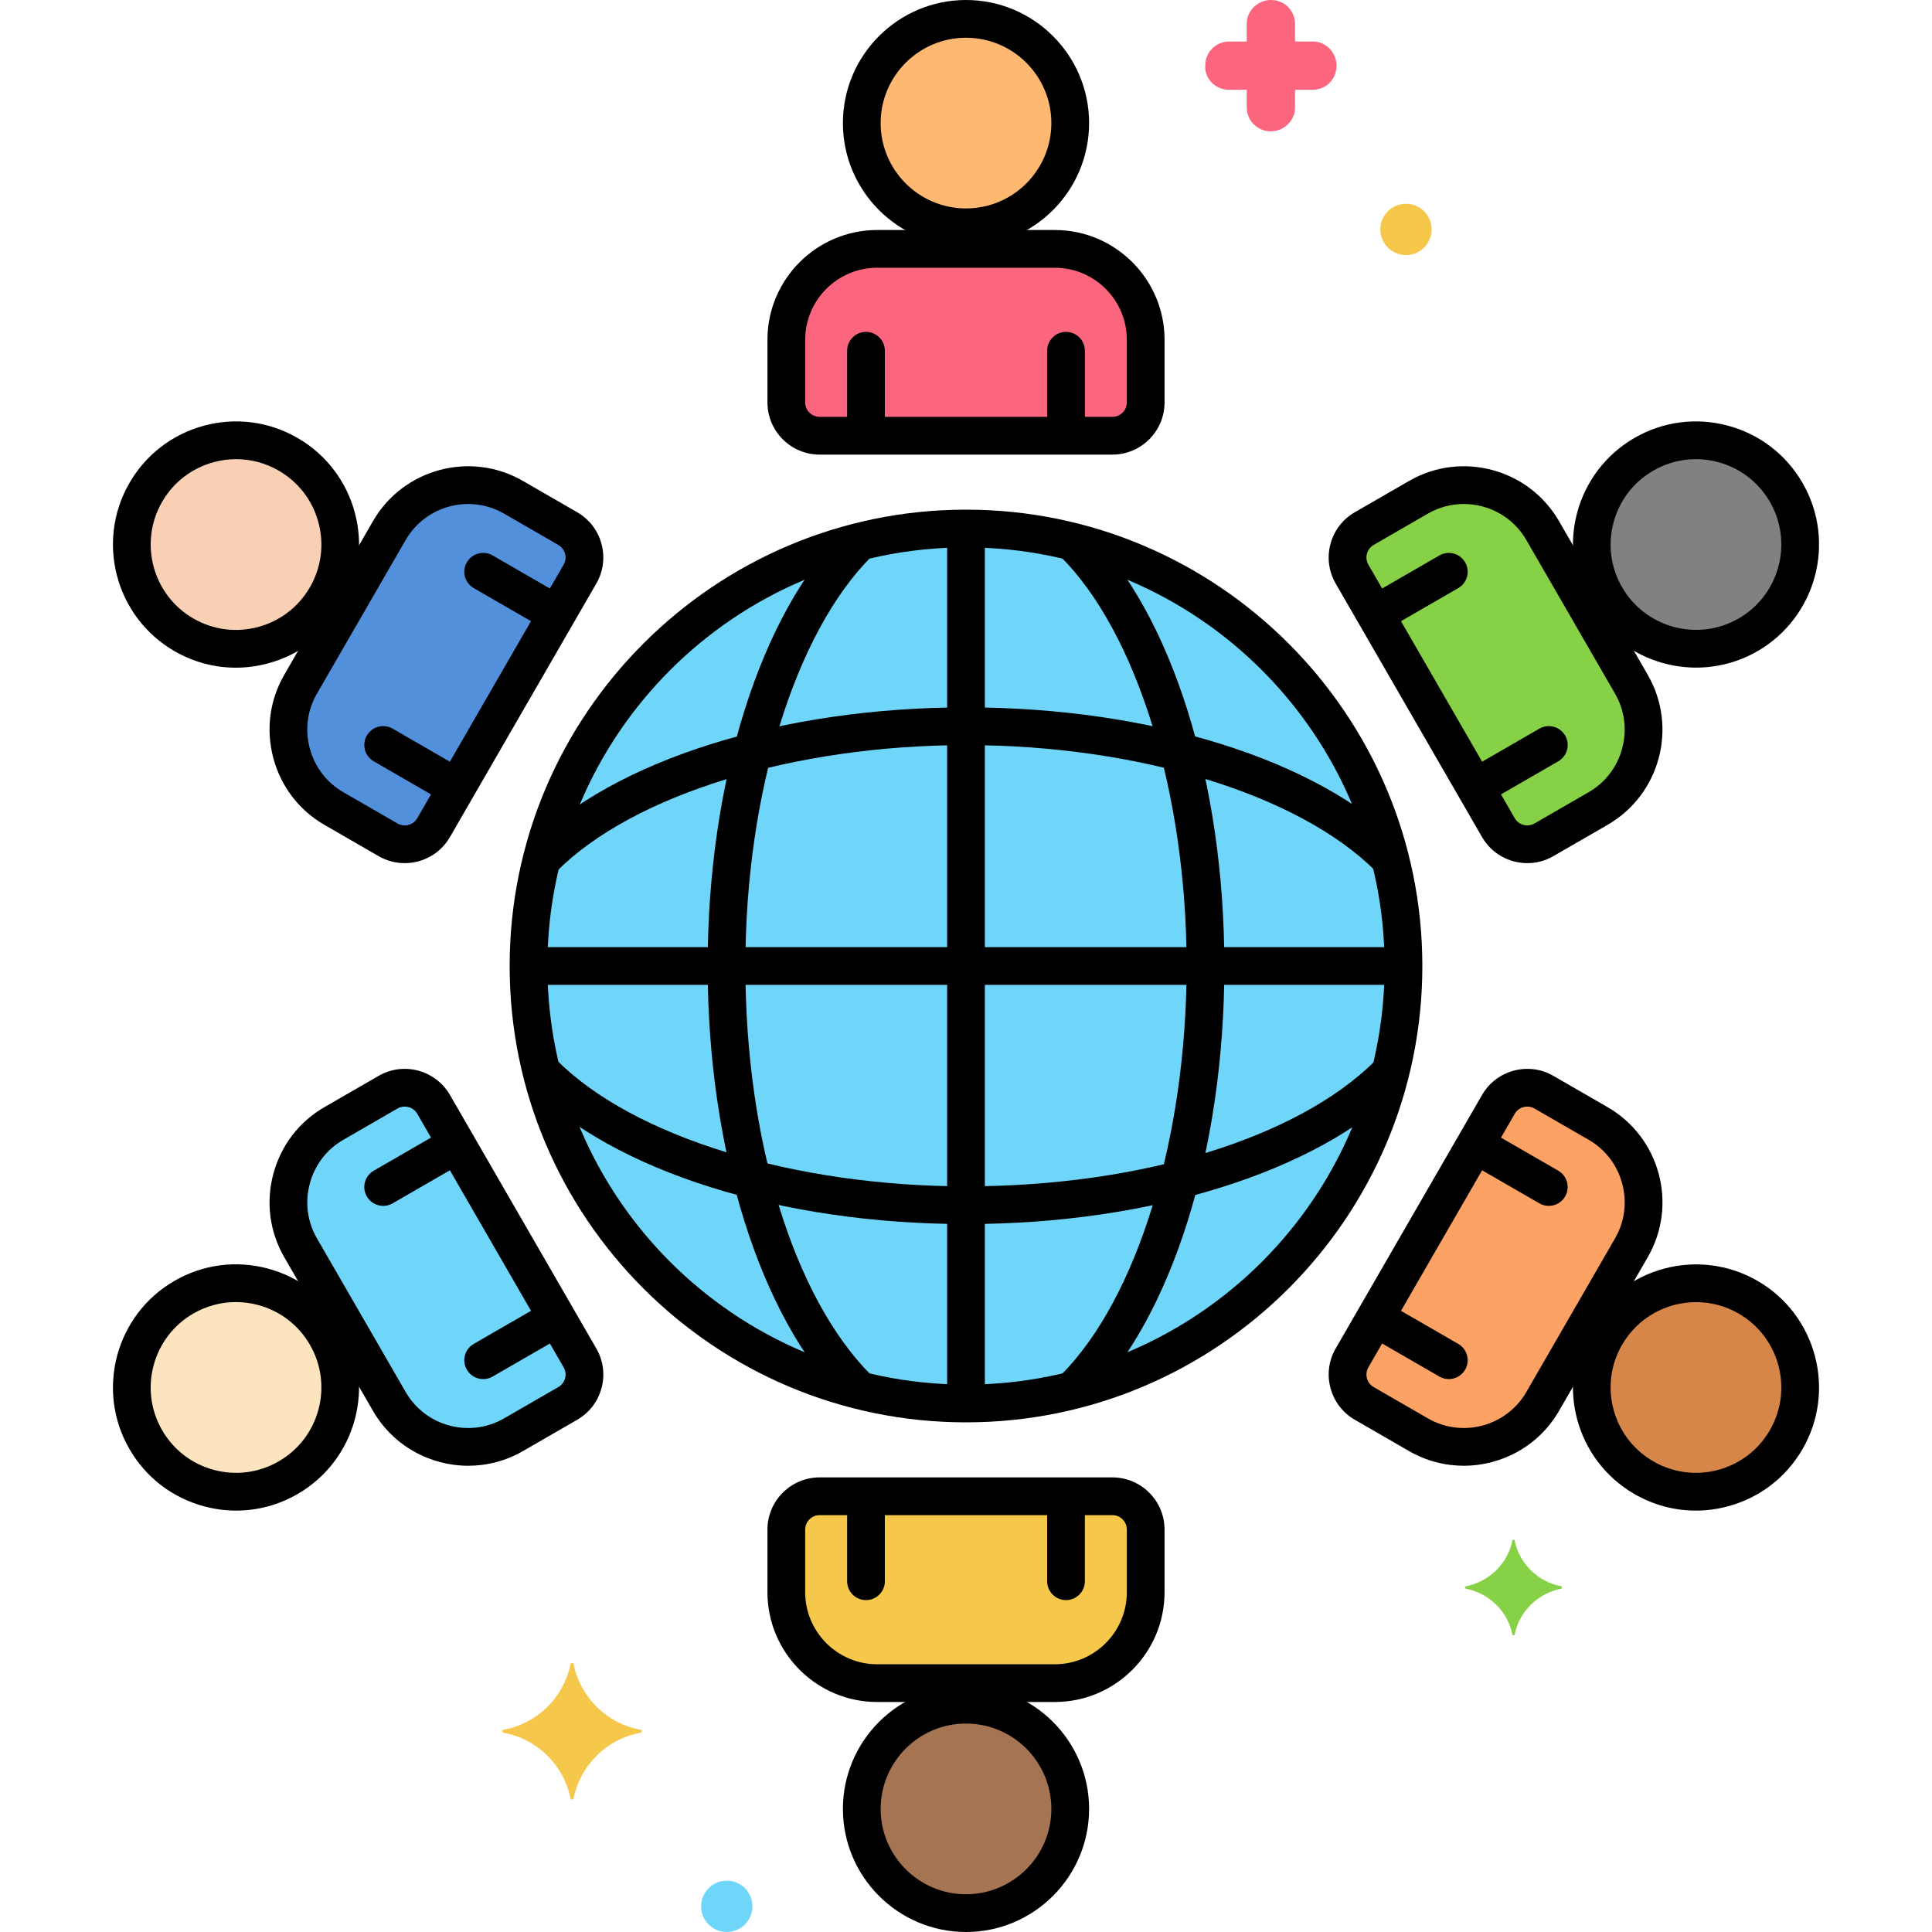 <svg xmlns="http://www.w3.org/2000/svg" height="512" viewBox="0 0 256 256" width="512"><g id="Layer_63"><g><g><g><circle cx="128" cy="128" fill="#70d6f9" r="57.968"></circle></g></g><g><g><circle cx="128" cy="16.31" fill="#feb872" r="13.81"></circle></g></g><g><g><path d="m139.763 32.976h-23.525c-6.626 0-12.047 5.421-12.047 12.047v8.299c0 2.439 1.977 4.417 4.417 4.417h38.786c2.439 0 4.417-1.977 4.417-4.417v-8.299c-.001-6.626-5.423-12.047-12.048-12.047z" fill="#fc657e"></path></g></g><g><g><circle cx="128" cy="239.69" fill="#a57453" r="13.81"></circle></g></g><g><g><path d="m147.393 198.262h-38.786c-2.439 0-4.417 1.977-4.417 4.417v8.299c0 6.626 5.421 12.047 12.047 12.047h23.525c6.626 0 12.047-5.421 12.047-12.047v-8.299c.001-2.44-1.977-4.417-4.416-4.417z" fill="#f5c84c"></path></g></g><g><g><path d="m38.178 60.195c-6.605-3.813-15.051-1.55-18.864 5.055s-1.55 15.051 5.055 18.864 15.051 1.55 18.864-5.055 1.55-15.05-5.055-18.864z" fill="#f9d0b4"></path></g></g><g><g><path d="m75.231 70.041-7.187-4.149c-5.738-3.313-13.143-1.329-16.456 4.409l-11.762 20.374c-3.313 5.738-1.329 13.144 4.409 16.456l7.187 4.149c2.112 1.22 4.814.496 6.033-1.616l19.393-33.59c1.22-2.112.496-4.813-1.617-6.033z" fill="#5290db"></path></g></g><g><g><path d="m231.632 171.886c-6.605-3.813-15.051-1.55-18.864 5.055s-1.55 15.051 5.055 18.864 15.051 1.55 18.864-5.055 1.55-15.051-5.055-18.864z" fill="#d68649"></path></g></g><g><g><path d="m211.765 148.869-7.187-4.149c-2.112-1.22-4.814-.496-6.033 1.616l-19.393 33.59c-1.22 2.112-.496 4.813 1.617 6.033l7.187 4.149c5.738 3.313 13.143 1.329 16.456-4.409l11.763-20.374c3.312-5.738 1.328-13.143-4.41-16.456z" fill="#fca265"></path></g></g><g><g><path d="m43.233 176.94c-3.813-6.605-12.259-8.868-18.864-5.055s-8.868 12.259-5.055 18.864 12.259 8.868 18.864 5.055 8.868-12.259 5.055-18.864z" fill="#fce4be"></path></g></g><g><g><path d="m76.848 179.926-19.393-33.59c-1.22-2.113-3.921-2.836-6.033-1.616l-7.187 4.149c-5.738 3.313-7.722 10.718-4.409 16.456l11.763 20.374c3.313 5.738 10.718 7.722 16.456 4.409l7.187-4.149c2.112-1.22 2.836-3.921 1.616-6.033z" fill="#70d6f9"></path></g></g><g><g><path d="m236.686 65.25c-3.813-6.605-12.259-8.868-18.864-5.055s-8.868 12.259-5.055 18.864 12.259 8.868 18.864 5.055c6.606-3.813 8.869-12.259 5.055-18.864z" fill="#818182"></path></g></g><g><g><path d="m216.174 90.675-11.763-20.374c-3.313-5.738-10.718-7.722-16.456-4.409l-7.187 4.149c-2.112 1.22-2.836 3.921-1.617 6.033l19.393 33.59c1.22 2.113 3.921 2.836 6.033 1.616l7.187-4.149c5.739-3.313 7.723-10.718 4.41-16.456z" fill="#87d147"></path></g></g><g><g><g><path d="m128 67.532c-33.342 0-60.468 27.126-60.468 60.468s27.126 60.468 60.468 60.468 60.468-27.126 60.468-60.468-27.126-60.468-60.468-60.468zm0 115.936c-30.585 0-55.468-24.883-55.468-55.468s24.883-55.468 55.468-55.468 55.468 24.883 55.468 55.468-24.883 55.468-55.468 55.468z"></path></g></g></g><g><g><path d="m98.768 128c0-22.856 6.572-44.168 16.743-54.294.979-.974.982-2.557.008-3.535-.975-.979-2.557-.981-3.536-.008-11.235 11.186-18.215 33.348-18.215 57.837 0 24.336 6.916 46.433 18.047 57.668.489.493 1.132.74 1.776.74.636 0 1.272-.241 1.76-.724.98-.973.988-2.555.016-3.536-10.239-10.333-16.599-31.082-16.599-54.148z"></path></g></g><g><g><path d="m144.017 70.164c-.978-.976-2.562-.972-3.535.008-.975.979-.971 2.562.008 3.535 10.171 10.126 16.743 31.438 16.743 54.293 0 22.791-6.546 44.076-16.677 54.227-.976.977-.974 2.56.004 3.535.487.487 1.127.73 1.766.73.641 0 1.281-.245 1.77-.734 11.188-11.208 18.138-33.34 18.138-57.758-.002-24.488-6.981-46.65-18.217-57.836z"></path></g></g><g><g><path d="m185.722 140.612c-.973-.98-2.556-.987-3.536-.017-10.334 10.239-31.083 16.6-54.149 16.6-22.857 0-44.168-6.572-54.293-16.743-.975-.979-2.557-.983-3.536-.008-.979.974-.982 2.557-.008 3.535 11.185 11.236 33.347 18.216 57.837 18.216 24.335 0 46.433-6.915 57.668-18.047.981-.972.988-2.554.017-3.536z"></path></g></g><g><g><path d="m185.794 111.868c-11.209-11.188-33.341-18.137-57.757-18.137-24.488 0-46.649 6.979-57.836 18.215-.974.979-.971 2.562.007 3.535.488.486 1.126.729 1.764.729.642 0 1.283-.245 1.771-.736 10.126-10.17 31.438-16.742 54.293-16.742 22.791 0 44.076 6.546 54.226 16.676.977.976 2.561.974 3.535-.004.976-.977.974-2.56-.003-3.536z"></path></g></g><g><g><path d="m128 68.543c-1.381 0-2.5 1.119-2.5 2.5v113.914c0 1.381 1.119 2.5 2.5 2.5s2.5-1.119 2.5-2.5v-113.914c0-1.381-1.119-2.5-2.5-2.5z"></path></g></g><g><g><path d="m184.957 125.5h-113.914c-1.381 0-2.5 1.119-2.5 2.5s1.119 2.5 2.5 2.5h113.914c1.381 0 2.5-1.119 2.5-2.5s-1.119-2.5-2.5-2.5z"></path></g></g><g><g><g><path d="m128 0c-8.993 0-16.31 7.316-16.31 16.31s7.316 16.31 16.31 16.31 16.31-7.316 16.31-16.31-7.317-16.31-16.31-16.31zm0 27.619c-6.236 0-11.31-5.073-11.31-11.31s5.074-11.309 11.31-11.309 11.31 5.073 11.31 11.31-5.074 11.309-11.31 11.309z"></path></g></g></g><g><g><g><path d="m139.763 30.477h-23.525c-8.021 0-14.547 6.525-14.547 14.547v8.298c0 3.814 3.103 6.917 6.917 6.917h38.786c3.814 0 6.917-3.103 6.917-6.917v-8.298c-.001-8.022-6.527-14.547-14.548-14.547zm9.547 22.844c0 1.057-.86 1.917-1.917 1.917h-38.786c-1.057 0-1.917-.86-1.917-1.917v-8.298c0-5.265 4.283-9.547 9.547-9.547h23.525c5.265 0 9.547 4.282 9.547 9.547v8.298z"></path></g></g></g><g><g><path d="m141.251 43.977c-1.381 0-2.5 1.119-2.5 2.5v10.123c0 1.381 1.119 2.5 2.5 2.5s2.5-1.119 2.5-2.5v-10.123c0-1.381-1.119-2.5-2.5-2.5z"></path></g></g><g><g><path d="m114.749 43.977c-1.381 0-2.5 1.119-2.5 2.5v10.123c0 1.381 1.119 2.5 2.5 2.5s2.5-1.119 2.5-2.5v-10.123c0-1.381-1.119-2.5-2.5-2.5z"></path></g></g><g><g><g><path d="m128 223.381c-8.993 0-16.31 7.316-16.31 16.31s7.317 16.309 16.31 16.309 16.31-7.316 16.31-16.31-7.317-16.309-16.31-16.309zm0 27.619c-6.236 0-11.31-5.073-11.31-11.31s5.073-11.31 11.31-11.31 11.31 5.073 11.31 11.31-5.074 11.31-11.31 11.31z"></path></g></g></g><g><g><g><path d="m147.393 195.762h-38.786c-3.814 0-6.917 3.103-6.917 6.917v8.298c0 8.021 6.526 14.547 14.547 14.547h23.525c8.021 0 14.547-6.525 14.547-14.547v-8.298c.001-3.815-3.102-6.917-6.916-6.917zm1.917 15.215c0 5.265-4.282 9.547-9.547 9.547h-23.525c-5.264 0-9.547-4.282-9.547-9.547v-8.298c0-1.057.86-1.917 1.917-1.917h38.786c1.057 0 1.917.86 1.917 1.917v8.298z"></path></g></g></g><g><g><path d="m141.251 196.9c-1.381 0-2.5 1.119-2.5 2.5v10.123c0 1.381 1.119 2.5 2.5 2.5s2.5-1.119 2.5-2.5v-10.123c0-1.38-1.119-2.5-2.5-2.5z"></path></g></g><g><g><path d="m114.749 196.9c-1.381 0-2.5 1.119-2.5 2.5v10.123c0 1.381 1.119 2.5 2.5 2.5s2.5-1.119 2.5-2.5v-10.123c0-1.38-1.119-2.5-2.5-2.5z"></path></g></g><g><g><g><path d="m39.428 58.03c-3.772-2.179-8.167-2.756-12.376-1.63-4.208 1.128-7.725 3.826-9.903 7.6-4.497 7.788-1.818 17.783 5.97 22.279 2.513 1.451 5.302 2.192 8.128 2.192 1.417 0 2.843-.187 4.248-.563 4.208-1.127 7.725-3.826 9.903-7.599 4.496-7.788 1.818-17.783-5.97-22.279zm1.639 19.78c-1.51 2.616-3.949 4.487-6.867 5.27-2.916.78-5.965.381-8.582-1.13-5.4-3.118-7.257-10.049-4.14-15.449 1.511-2.616 3.949-4.488 6.867-5.27.974-.261 1.963-.391 2.945-.391 1.96 0 3.894.515 5.637 1.521 2.616 1.511 4.488 3.949 5.27 6.867s.381 5.965-1.13 8.582z"></path></g></g></g><g><g><g><path d="m79.704 72.076c-.478-1.785-1.623-3.276-3.223-4.2l-7.187-4.149c-6.947-4.012-15.861-1.622-19.871 5.325l-11.762 20.373c-1.936 3.354-2.447 7.272-1.439 11.035 1.008 3.762 3.41 6.9 6.764 8.836l7.187 4.149c1.086.627 2.274.926 3.447.926 2.392 0 4.722-1.241 6.001-3.457l19.393-33.59c.923-1.599 1.168-3.464.69-5.248zm-5.021 2.748-19.393 33.59c-.256.443-.669.761-1.164.893-.494.133-1.011.066-1.455-.191l-7.187-4.149c-2.197-1.269-3.771-3.328-4.434-5.801-.663-2.472-.329-5.043.939-7.24l11.763-20.373c1.767-3.06 4.982-4.771 8.284-4.771 1.618 0 3.258.411 4.757 1.276l7.187 4.149c.916.527 1.231 1.702.703 2.617z"></path></g></g></g><g><g><path d="m74.041 78.659-8.767-5.062c-1.197-.692-2.725-.28-3.415.915s-.281 2.725.915 3.415l8.767 5.062c.394.228.824.335 1.248.335.864 0 1.705-.448 2.167-1.25.69-1.195.28-2.724-.915-3.415z"></path></g></g><g><g><path d="m60.79 101.61-8.767-5.062c-1.196-.692-2.726-.28-3.415.915-.69 1.195-.281 2.725.915 3.415l8.767 5.062c.394.228.824.335 1.248.335.864 0 1.705-.448 2.167-1.25.69-1.195.28-2.724-.915-3.415z"></path></g></g><g><g><g><path d="m232.882 169.721c-7.789-4.497-17.782-1.817-22.279 5.97-4.496 7.788-1.818 17.783 5.97 22.279 2.513 1.451 5.302 2.192 8.128 2.192 1.417 0 2.843-.187 4.248-.563 4.208-1.128 7.726-3.827 9.903-7.6 4.496-7.787 1.818-17.781-5.97-22.278zm1.639 19.779c-1.511 2.616-3.949 4.487-6.867 5.27-2.919.781-5.967.38-8.582-1.13-2.616-1.511-4.488-3.949-5.27-6.867s-.381-5.966 1.13-8.582c2.093-3.624 5.902-5.652 9.813-5.652 1.918 0 3.859.487 5.636 1.513 5.401 3.117 7.259 10.048 4.14 15.448z"></path></g></g></g><g><g><g><path d="m213.015 146.704-7.187-4.149c-3.301-1.906-7.542-.772-9.448 2.531l-19.393 33.59c-.924 1.6-1.169 3.464-.691 5.248.479 1.785 1.623 3.276 3.223 4.2l7.187 4.149c2.285 1.319 4.782 1.945 7.249 1.945 5.031 0 9.931-2.608 12.623-7.27l11.763-20.374c4.01-6.946 1.62-15.86-5.326-19.87zm.995 17.371-11.763 20.374c-2.633 4.557-8.484 6.124-13.042 3.494l-7.187-4.149c-.915-.528-1.229-1.703-.701-2.618l19.393-33.59c.256-.443.669-.761 1.164-.893.165-.044.332-.066.499-.066.332 0 .659.087.955.258l7.187 4.149c2.197 1.269 3.771 3.328 4.435 5.801.661 2.472.328 5.043-.94 7.24z"></path></g></g></g><g><g><path d="m206.477 155.121-8.767-5.062c-1.193-.689-2.724-.281-3.415.915-.69 1.195-.28 2.725.915 3.415l8.767 5.062c.394.228.823.335 1.248.335.863 0 1.704-.448 2.167-1.25.69-1.195.28-2.724-.915-3.415z"></path></g></g><g><g><path d="m193.226 178.072-8.767-5.062c-1.193-.69-2.724-.281-3.415.915-.69 1.195-.28 2.725.915 3.415l8.767 5.062c.394.228.823.335 1.248.335.863 0 1.704-.448 2.167-1.25.69-1.195.28-2.724-.915-3.415z"></path></g></g><g><g><g><path d="m45.397 175.69c-2.178-3.772-5.695-6.472-9.903-7.599-4.208-1.128-8.604-.55-12.376 1.629-7.788 4.496-10.466 14.491-5.97 22.279 2.178 3.773 5.695 6.472 9.903 7.6 1.405.376 2.831.563 4.248.563 2.826 0 5.615-.741 8.128-2.192 7.789-4.496 10.467-14.491 5.97-22.28zm-3.2 11.082c-.782 2.918-2.653 5.356-5.27 6.867-2.616 1.51-5.663 1.911-8.582 1.13-2.918-.781-5.356-2.653-6.867-5.27-3.118-5.4-1.261-12.331 4.14-15.449 1.743-1.006 3.676-1.52 5.636-1.52.982 0 1.972.129 2.946.39 2.918.782 5.357 2.653 6.867 5.27s1.912 5.664 1.13 8.582z"></path></g></g></g><g><g><g><path d="m79.013 178.676-19.393-33.59c-1.907-3.304-6.146-4.438-9.448-2.531l-7.187 4.149c-3.354 1.936-5.755 5.074-6.764 8.836-1.008 3.763-.497 7.682 1.439 11.035l11.763 20.374c2.692 4.661 7.591 7.271 12.623 7.271 2.466-.001 4.964-.627 7.249-1.946l7.187-4.149c1.6-.924 2.745-2.415 3.223-4.2.477-1.785.232-3.65-.692-5.249zm-5.032 5.118-7.187 4.149c-4.557 2.634-10.409 1.063-13.041-3.494l-11.763-20.374c-1.269-2.197-1.602-4.769-.939-7.24.662-2.473 2.237-4.532 4.434-5.801l7.187-4.149c.295-.171.623-.258.956-.258.166 0 .334.022.499.066.494.132.908.449 1.164.893l19.393 33.59c.527.915.212 2.09-.703 2.618z"></path></g></g></g><g><g><path d="m61.705 150.975c-.69-1.195-2.22-1.606-3.415-.915l-8.767 5.062c-1.196.69-1.605 2.22-.915 3.415.463.802 1.303 1.25 2.167 1.25.424 0 .854-.107 1.248-.335l8.767-5.062c1.195-.691 1.605-2.22.915-3.415z"></path></g></g><g><g><path d="m74.956 173.926c-.69-1.195-2.22-1.606-3.415-.915l-8.767 5.062c-1.196.69-1.605 2.22-.915 3.415.463.802 1.303 1.25 2.167 1.25.424 0 .854-.107 1.248-.335l8.767-5.062c1.195-.691 1.605-2.22.915-3.415z"></path></g></g><g><g><g><path d="m238.852 64c-2.178-3.772-5.695-6.472-9.903-7.6-4.206-1.125-8.603-.549-12.376 1.63-7.788 4.496-10.466 14.491-5.97 22.279 3.018 5.227 8.511 8.151 14.152 8.151 2.765 0 5.565-.703 8.127-2.182 7.788-4.496 10.466-14.49 5.97-22.278zm-8.47 17.949c-5.399 3.115-12.33 1.261-15.449-4.14-1.511-2.616-1.912-5.664-1.13-8.582.781-2.918 2.653-5.356 5.27-6.867 1.743-1.006 3.677-1.521 5.637-1.521.981 0 1.971.13 2.945.391 2.918.782 5.356 2.653 6.867 5.27 3.118 5.4 1.26 12.331-4.14 15.449z"></path></g></g></g><g><g><g><path d="m218.34 89.425-11.763-20.373c-4.012-6.947-12.927-9.335-19.872-5.325l-7.187 4.149c-1.6.924-2.744 2.415-3.223 4.2-.478 1.784-.232 3.648.691 5.248l19.393 33.59c1.28 2.217 3.609 3.457 6.001 3.457 1.173 0 2.361-.299 3.447-.926l7.187-4.149c6.947-4.01 9.337-12.924 5.326-19.871zm-3.391 9.74c-.663 2.473-2.237 4.532-4.435 5.801l-7.187 4.149c-.445.257-.962.322-1.454.191-.495-.132-.908-.449-1.164-.893l-19.393-33.59c-.528-.915-.214-2.09.701-2.618l7.187-4.149c1.499-.865 3.139-1.276 4.757-1.276 3.303 0 6.519 1.712 8.285 4.771l11.763 20.373c1.269 2.198 1.602 4.769.94 7.241z"></path></g></g></g><g><g><path d="m194.141 74.513c-.69-1.196-2.222-1.604-3.415-.915l-8.767 5.062c-1.195.69-1.605 2.22-.915 3.415.463.802 1.304 1.25 2.167 1.25.425 0 .854-.107 1.248-.335l8.767-5.062c1.195-.691 1.605-2.22.915-3.415z"></path></g></g><g><g><path d="m207.392 97.464c-.69-1.196-2.222-1.605-3.415-.915l-8.767 5.062c-1.195.69-1.605 2.22-.915 3.415.463.802 1.304 1.25 2.167 1.25.425 0 .854-.107 1.248-.335l8.767-5.062c1.195-.691 1.605-2.22.915-3.415z"></path></g></g><g><g><path d="m206.9 210.2c-3.1-.6-5.6-3-6.2-6.1 0-.1-.3-.1-.3 0-.6 3.1-3.1 5.5-6.2 6.1-.1 0-.1.2 0 .3 3.1.6 5.6 3 6.2 6.1 0 .1.3.1.3 0 .6-3.1 3.1-5.5 6.2-6.1.1-.1.1-.3 0-.3z" fill="#87d147"></path></g></g><g><g><path d="m174 5.5h-2.4v-2.3c0-1.8-1.4-3.2-3.2-3.2-1.7 0-3.2 1.4-3.2 3.1v2.4h-2.3c-1.8 0-3.2 1.4-3.2 3.2-.1 1.7 1.3 3.2 3.2 3.2h2.3v2.3c0 1.8 1.4 3.2 3.2 3.2 1.7 0 3.2-1.4 3.2-3.1v-2.4h2.3c1.8 0 3.2-1.4 3.2-3.2 0-1.7-1.4-3.2-3.1-3.2z" fill="#fc657e"></path></g></g><g><g><path d="m96.3 249.2c-1.878 0-3.4 1.522-3.4 3.4s1.522 3.4 3.4 3.4 3.4-1.522 3.4-3.4-1.522-3.4-3.4-3.4z" fill="#70d6f9"></path></g></g><g><g><path d="m186.3 27c-1.878 0-3.4 1.522-3.4 3.4s1.522 3.4 3.4 3.4 3.4-1.522 3.4-3.4-1.522-3.4-3.4-3.4z" fill="#f5c84c"></path></g></g><g><g><path d="m84.9 229.2c-4.5-.8-8-4.3-8.9-8.7 0-.2-.4-.2-.4 0-.9 4.4-4.4 7.9-8.9 8.7-.2 0-.2.3 0 .4 4.5.8 8 4.3 8.9 8.7 0 .2.4.2.4 0 .9-4.4 4.4-7.9 8.9-8.7.2-.1.2-.4 0-.4z" fill="#f5c84c"></path></g></g></g></g></svg>